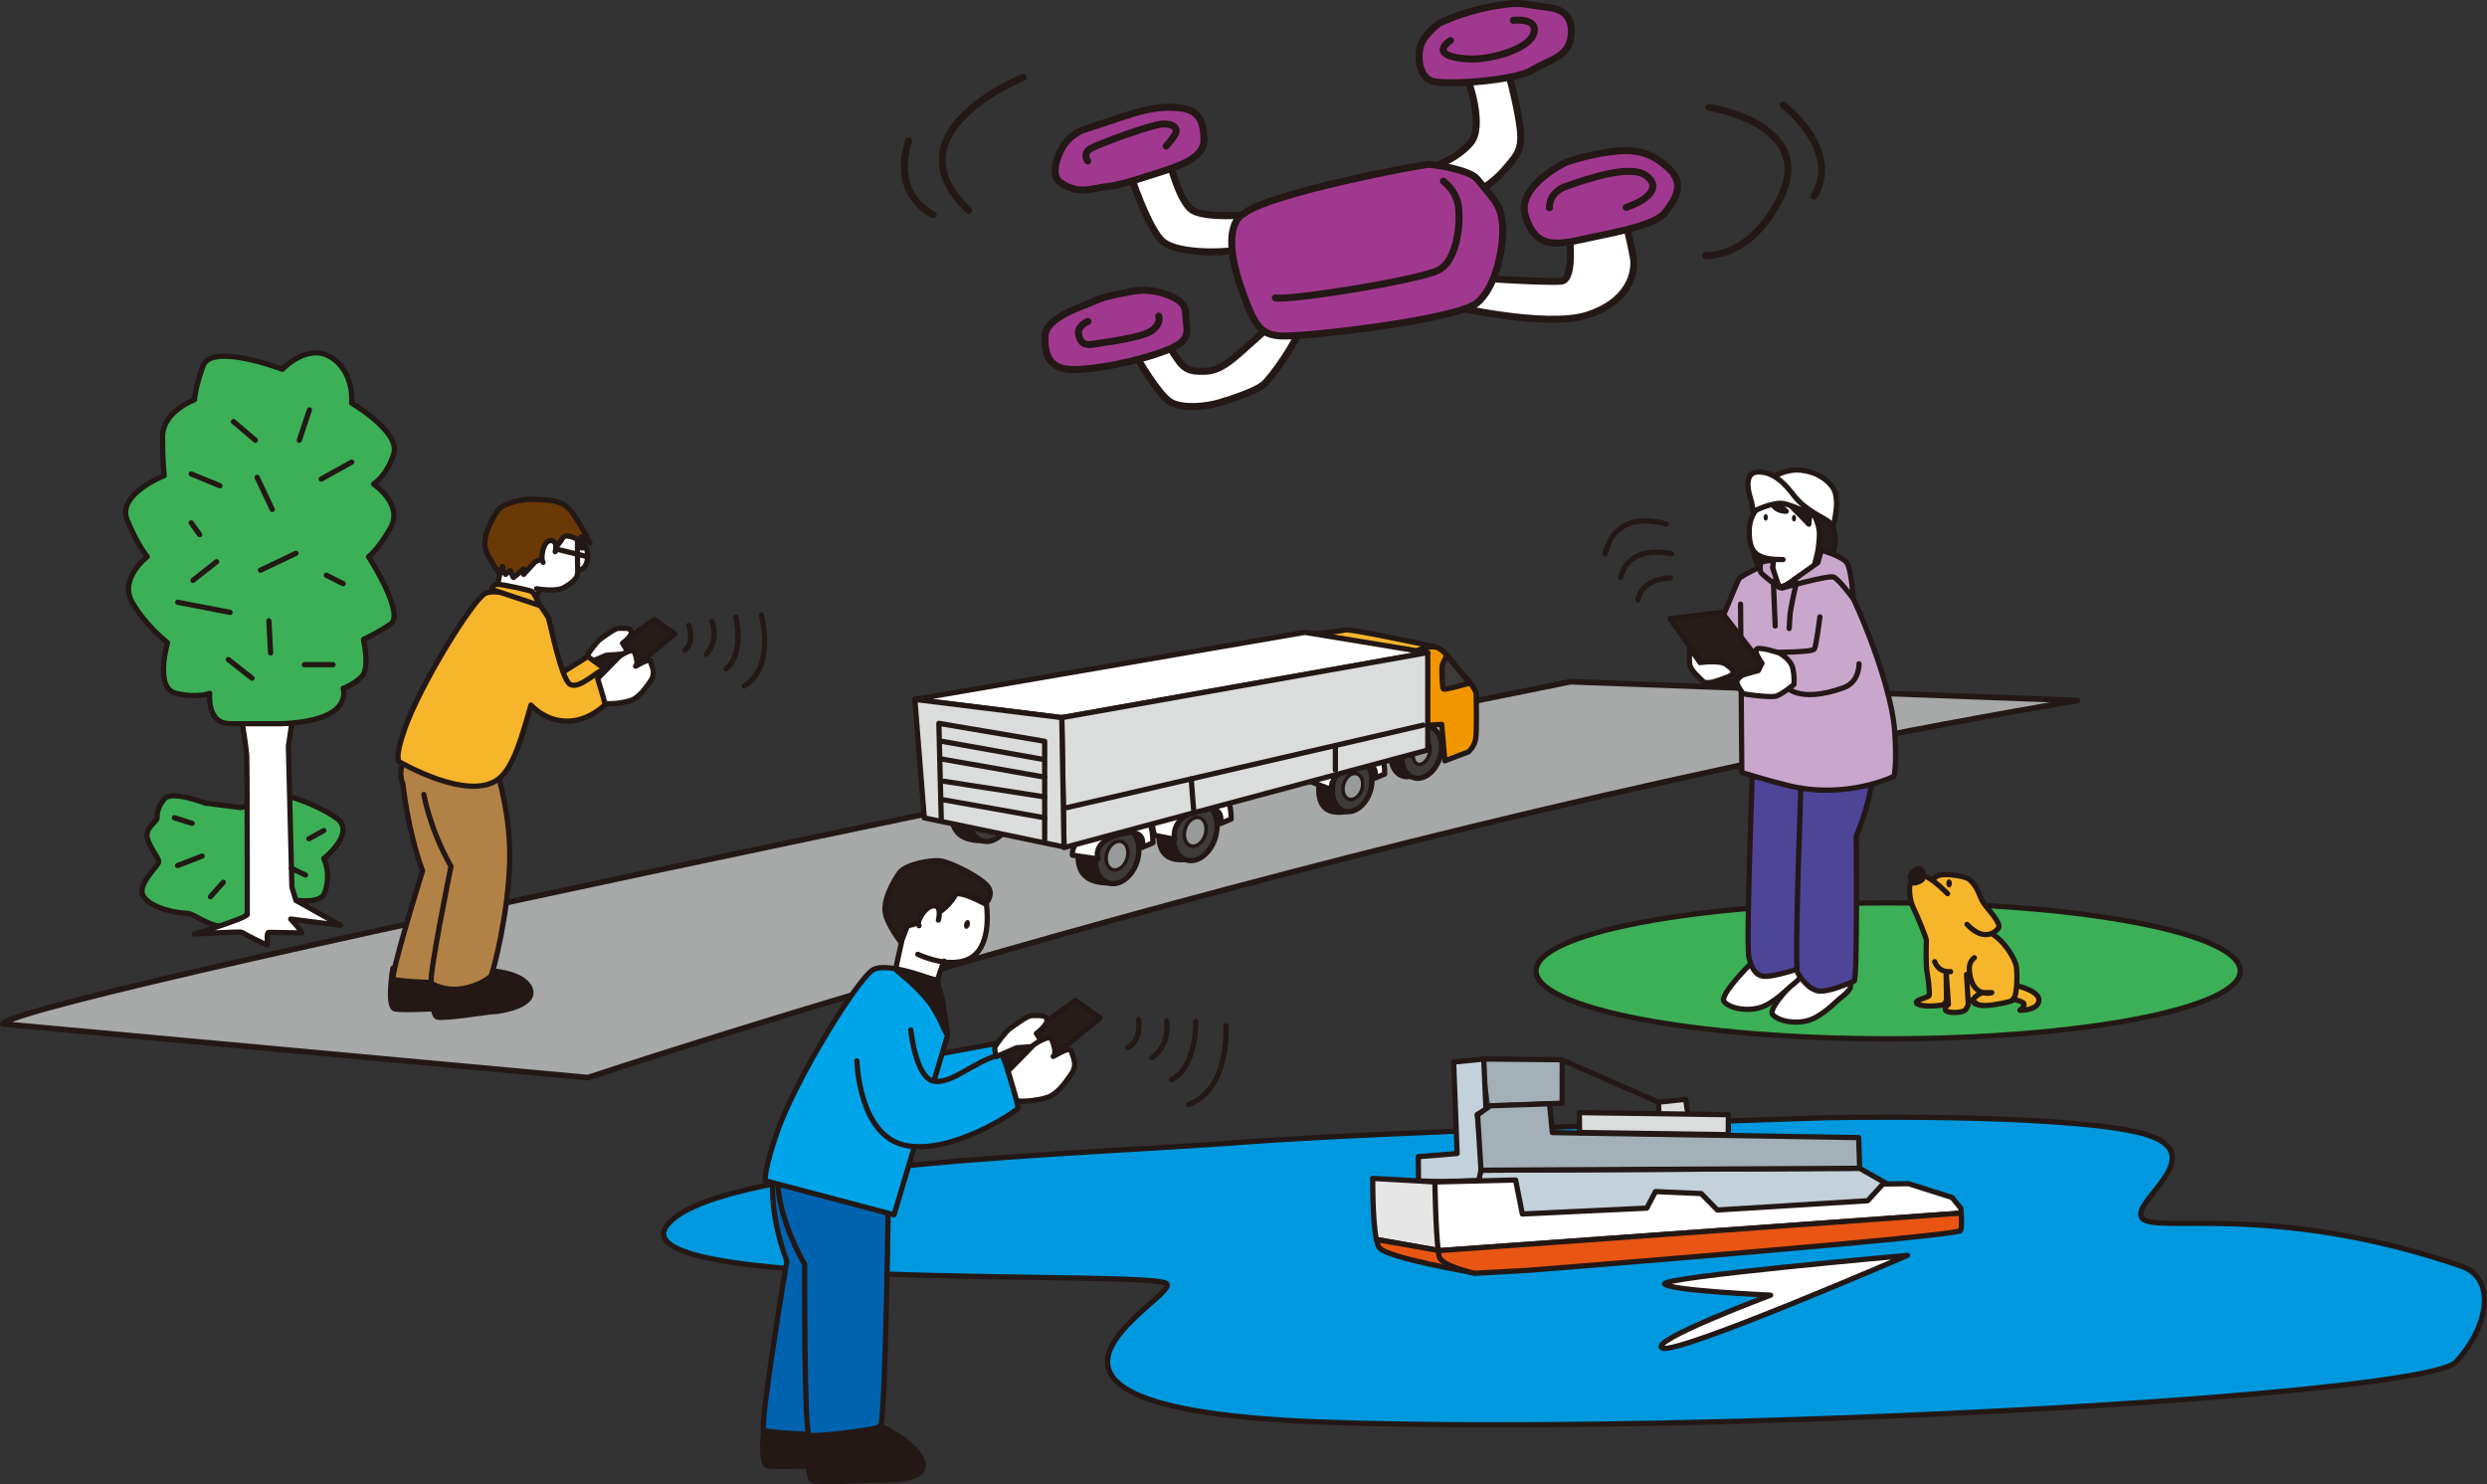 <?xml version="1.0" encoding="UTF-8"?><svg id="_レイヤー_2" xmlns="http://www.w3.org/2000/svg" viewBox="0 0 356.07 212.53"><rect x="0" y="0" width="356.07" height="212.53" fill="#333333" stroke="none"/><defs><style>.cls-1{fill:#0063b0;}.cls-1,.cls-2,.cls-3,.cls-4,.cls-5,.cls-6,.cls-7,.cls-8,.cls-9,.cls-10,.cls-11,.cls-12,.cls-13,.cls-14,.cls-15,.cls-16,.cls-17,.cls-18,.cls-19,.cls-20,.cls-21,.cls-22,.cls-23,.cls-24,.cls-25{stroke:#231815;stroke-linecap:round;stroke-linejoin:round;}.cls-1,.cls-2,.cls-3,.cls-5,.cls-6,.cls-7,.cls-8,.cls-11,.cls-12,.cls-13,.cls-14,.cls-15,.cls-17,.cls-18,.cls-19,.cls-20,.cls-21,.cls-22,.cls-23,.cls-24{stroke-width:.75px;}.cls-2{fill:#4e4498;}.cls-3{fill:#3cb057;}.cls-4,.cls-17{fill:#fff;}.cls-5{fill:#0099df;}.cls-6{fill:#dbdcdc;}.cls-7{fill:#b28146;}.cls-8{fill:#f29600;}.cls-9{fill:#999a9a;stroke-width:.5px;}.cls-10,.cls-20{fill:none;}.cls-11{fill:#00a4e9;}.cls-12{fill:#3e3a39;}.cls-13{fill:#a3b0b7;}.cls-14{fill:#261c19;}.cls-15{fill:#e95513;}.cls-16{fill:#a7a8a8;stroke-width:.81px;}.cls-18{fill:#6a3906;}.cls-19{fill:#e6e6e6;}.cls-21,.cls-26{fill:#231815;}.cls-22{fill:#c9a7cd;}.cls-23{fill:#f7b52c;}.cls-24{fill:#c2d1da;}.cls-25{fill:#a1388f;}</style></defs><g id="_ヘッダー"><g><line class="cls-3" x1="45.7" y1="76.65" x2="48.84" y2="76.41"/><g><path class="cls-3" d="M29.43,115.02s-4.83-1.89-5.88-.63c-1.05,1.26-1.05,2.1-1.05,2.73s-2.1,1.47-1.26,3.36,1.47,2.31,1.47,2.94-3.36,3.36-2.1,5.04c1.26,1.68,4.83,2.31,6.09,2.31s3.99,2.73,6.72,1.68,3.36-4.83,3.36-4.83c0,0,8.71,2.95,9.71,.21s-.14-4.88-.14-4.88c0,0,4.78-3.77,1.77-5.84-3.01-2.07-6.93-3.15-6.93-3.15l-6.72,1.68-5.04-.63Z"/><path class="cls-17" d="M33.99,99.29s1.25,7.31,1.33,8.89c.08,1.58,.08,22.26,.08,22.76s-7.56,2.82-7.56,2.82c0,0,6.56-.42,6.81-.25,.25,.17,3.65,1.99,3.65,1.74s-.17-1.74,.17-1.74,4.48,.08,4.73,.08-1.58-1.99-1.58-1.99l7.14,.91-6.39-3.57-.58-1.91-.5-20.18,1-6.81"/><path class="cls-3" d="M32.94,103.64h7.01s4.59,0,7.25-1.45c2.66-1.45,1.93-3.62,1.93-3.62,0,0,1.45-.48,2.66-1.69,1.21-1.21,.24-5.32,.24-5.32,0,0,1.69-.73,3.87-2.18s-3.14-9.67-3.14-9.67c0,0,1.21-.73,3.14-4.11,1.93-3.38-2.42-6.28-2.42-6.28,0,0,1.93-1.21,2.9-4.35,.97-3.14-6.04-7.25-6.04-7.25,0,0,.48-4.35-2.9-6.53-3.38-2.17-7.01,1.69-7.01,1.69,0,0-10.15-3.87-11.36-.48-1.21,3.38-1.21,4.83-1.21,4.83,0,0-4.59,1.69-4.59,5.32s.24,5.56,.24,5.56c0,0-6.77,2.66-5.32,6.28,1.45,3.62,2.9,5.32,2.9,5.32,0,0-4.11,3.14-2.17,6.52,1.93,3.38,5.07,5.8,5.07,5.8,0,0-1.93,6.53,1.21,7.25,3.14,.73,4.83,0,4.83,0,0,0-.48,4.35,2.9,4.35Z"/><line class="cls-3" x1="33.43" y1="60.38" x2="36.57" y2="63.04"/><line class="cls-3" x1="27.38" y1="67.87" x2="31.49" y2="69.56"/><line class="cls-3" x1="50.34" y1="66.18" x2="45.99" y2="68.6"/><line class="cls-3" x1="44.3" y1="58.69" x2="42.85" y2="63.04"/><line class="cls-3" x1="46.72" y1="82.37" x2="49.13" y2="83.58"/><line class="cls-3" x1="38.5" y1="88.9" x2="38.74" y2="93.49"/><line class="cls-3" x1="31.01" y1="80.44" x2="27.63" y2="83.1"/><line class="cls-3" x1="37.29" y1="81.65" x2="42.37" y2="79.23"/><line class="cls-3" x1="27.38" y1="74.88" x2="28.59" y2="76.57"/><line class="cls-3" x1="36.81" y1="68.35" x2="38.98" y2="72.95"/><line class="cls-3" x1="43.58" y1="95.18" x2="47.68" y2="95.18"/><line class="cls-3" x1="32.94" y1="87.69" x2="25.45" y2="86.24"/><line class="cls-3" x1="32.7" y1="94.45" x2="36.08" y2="97.11"/><line class="cls-3" x1="24.97" y1="117.1" x2="27.51" y2="117.9"/><line class="cls-3" x1="25.44" y1="123.94" x2="28.94" y2="122.59"/><line class="cls-3" x1="30.14" y1="128.4" x2="31.97" y2="126.33"/><line class="cls-3" x1="46.36" y1="118.93" x2="44.22" y2="120.12"/><line class="cls-3" x1="43.74" y1="125.3" x2="41.73" y2="124.34"/></g><g><path class="cls-16" d="M84.18,154.31s109.24-36.55,213.26-54l-72.59-2.69S2.5,142.44,.41,146.63l83.78,7.68Z"/><g><path class="cls-17" d="M81.66,79.63c0,1.11,.55,2,1.24,2s1.24-.9,1.24-2-.55-2-1.24-2-1.24,.9-1.24,2Z"/><polygon class="cls-14" points="96.61 90.78 88.29 97.65 84.78 95.15 93.65 88.71 96.61 90.78"/><path class="cls-17" d="M89.13,92.13s.9,1.21,.57,1.39c-.33,.18-2.92,.31-2.92,.31l-2.44,1.05s-.28-.78-.17-1.11c.11-.33,1.32-1.92,1.76-2.23s2.14-1.61,2.64-1.57c.5,.04,1.68-.19,1.82,.47,.13,.66-1.26,1.67-1.26,1.67Z"/><path class="cls-21" d="M64.53,137.87s4.47,2.05,5.11,4.41c.63,2.37-4.88,2.13-5.43,2.11-.55-.02-6.36,.33-7.64,.09-1.28-.24-.32-5.84-.32-5.84"/><path class="cls-7" d="M70.51,112.21s-4.78,27.24-5.58,28.31c-.31,.42-7.73,.04-8.6-.28-.62-.23,4.17-15.53,4.17-15.53-2.18-5.92-2.81-12.49-2.81-12.49,0,0-.8-1.25,.19-3.61,.99-2.35,2.08-3.71,2.08-3.71l7.05,.9"/><polygon class="cls-23" points="84.16 94.01 77.17 98.39 78.77 102.38 88.41 97.14 84.16 94.01"/><path class="cls-18" d="M72.69,83.7s-2.74-3.34-3.2-5.17c-.46-1.83,1.08-4.45,1.83-5.49,.75-1.03,3.96-1.7,5.33-1.53,.81,.1,2.65-.08,4.12,.77,1.03,.6,1.83,2.17,2.17,2.69,.81,1.25,1.52,2.76,1.52,2.76l-1.25-.85s.19,1.28,.17,1.56c-.02,.28-1.16-.82-1.16-.82"/><path class="cls-21" d="M70.64,139.04s4.69,.36,5.32,2.73c.63,2.37-4.79,3.12-5.34,3.1-.55-.02-6.67,1.01-7.94,.78-1.28-.24-.32-5.84-.32-5.84"/><path class="cls-7" d="M71.27,110.88s1.84,5.87,1.71,12.2c-.16,7.62-2.33,15.99-2.67,16.64-.24,.46-4.57,3.34-8.53,1.1-.57-.32,2.79-16.75,2.79-16.75-3.1-5.49-3.89-10.31-3.89-10.31"/><path class="cls-17" d="M76.81,84.3s2.82,.52,4-.2c.92-.56,1.94-1.17,1.91-2.27-.07-2.1-.04-4.59-.04-4.59,0,0-1.72-.97-2.15-.17-.66,1.24-2.36,2.71-3.94,3.41l-1.62,1.77-.03-.78s-1.42,1.34-1.46,1.22c-.03-.12-.43-.99-.43-.99,0,0-.8,.68-.8,.63s-.32-1.22-.32-1.22l-.3,.78-.85,3.89s5.69,1.78,5.59,1.76c-.38-.07,.77-2.91,.77-2.91"/><path class="cls-23" d="M76.03,100.96c-1.2,4.05-2.4,8.9-4.71,10.63-4.36,3.25-14.13-2.5-14.13-2.5,0,0-.8-.33,.74-4.67,2.33-6.59,9.68-18.35,11.47-19.4,1.79-1.05,7.73,1.37,7.73,1.37,0,0,1.17,1.67,1.38,2.08,.21,.41,1.8,8.71,3.1,9.52,1.3,.81,4.17-2.13,4.48-1.9,.31,.22,1.8,1.42,1.8,2.73s-2.44,3.46-4.69,4.14c-4.35,1.31-7.18-2-7.18-2Z"/><path class="cls-17" d="M79.49,79s.45-1.6-.66-1.59c-1.1,0-1.49,2.63-1.07,3.12"/><path class="cls-17" d="M85.58,97.16s2.55-2.57,2.88-2.95c.33-.38,2.02-1.37,2.29-.94,.27,.42,.66,1.77,.28,2.09-.38,.31,1.99-1.31,2.13-.6,.15,.72,.79,1.57,0,2.73-.79,1.15-1.36,1.92-2.31,2.56-.96,.64-4.23,.9-4.27,.59-.04-.31-1.01-3.48-1.01-3.48Z"/><path class="cls-20" d="M98.62,89.54s.89,2.38-.57,3.54"/><path class="cls-20" d="M101.93,89s1.09,2.57-.8,4.68"/><path class="cls-20" d="M105.37,88.35s1.24,5.31-1.42,7.42"/><path class="cls-20" d="M109,88.09s2.07,7.34-2.42,10.15"/><path class="cls-23" d="M77.13,86.39s-.62-1.51-1.03-1.71c-.41-.21-4.13-.99-4.86-1.01-.73-.02-.87,.73-.87,.73l6.83,2.28"/><line class="cls-17" x1="83.83" y1="79.65" x2="79.56" y2="78.6"/></g><g><path class="cls-21" d="M188.81,113c0,2.02,.74,3.79,4.04,3.2,1.59-.29,1.63-2.64,1.63-4.67,0-2.02-1.27-3.34-2.84-2.93-1.57,.41-2.83,2.38-2.83,4.4Z"/><path class="cls-21" d="M154.34,122.45c.01,2.21,.81,3.96,4.37,3.99,1.78,.01,1.89-3.36,1.88-5.57-.01-2.21-1.42-3.64-3.14-3.21-1.72,.44-3.11,2.58-3.1,4.79Z"/><path class="cls-21" d="M165.91,119.45c0,2.24,.81,4.19,4.46,3.53,1.76-.32,1.8-2.92,1.8-5.16,0-2.24-1.41-3.68-3.13-3.24-1.73,.45-3.13,2.63-3.13,4.86Z"/><path class="cls-23" d="M205.36,92.59s-12.11-2.6-12.75-2.39-5.05,.63-5.05,.63l2.49,15.57,14.12,2.13"/><path class="cls-8" d="M206.41,103.74l-3.72,.19-.35-10.5s2.09-1.13,3.36-.73c1.27,.4,2.73,2.83,3.68,3.8,.95,.97,1.97,2.35,1.97,2.91s.11,5.28-.08,6.41-1.02,1.84-1.02,1.84l-3.39,1.29-.44-5.22Z"/><polygon class="cls-17" points="186.82 90.55 130.98 100.15 152.02 102.76 204.42 93.45 186.82 90.55"/><path class="cls-12" d="M210.42,97.81s-3.54,1.05-3.76,.84c-.22-.21-.27-3.21-.16-3.49,.11-.28,.63-1.26,.63-1.26l3.29,3.91Z"/><path class="cls-21" d="M199.14,108.21c0,2.03,1.28,3.34,2.84,2.94,1.57-.41,2.84-2.38,2.84-4.41s-1.28-3.34-2.84-2.94c-1.57,.41-2.84,2.38-2.84,4.41Z"/><path class="cls-12" d="M200.7,108.44c0,2.03,1.28,3.34,2.84,2.94s2.84-2.38,2.84-4.41c0-2.03-1.28-3.34-2.84-2.94-1.57,.41-2.84,2.38-2.84,4.41Z"/><path class="cls-9" d="M202.32,108.09c-.03,.95,.49,1.55,1.17,1.33,.67-.21,1.24-1.16,1.27-2.11,.03-.95-.49-1.55-1.17-1.33-.67,.21-1.24,1.16-1.27,2.11Z"/><path class="cls-12" d="M190.76,113.22c0,2.02,1.27,3.34,2.84,2.93,1.57-.41,2.83-2.38,2.83-4.4,0-2.02-1.27-3.34-2.84-2.93-1.57,.41-2.83,2.38-2.83,4.4Z"/><path class="cls-9" d="M192.28,112.99c0,1.01,.64,1.66,1.42,1.46,.78-.2,1.41-1.19,1.41-2.2,0-1.01-.64-1.66-1.42-1.46-.78,.2-1.41,1.19-1.41,2.2Z"/><path class="cls-17" d="M198.26,110.83l-1.44,.61s.91-2.71-2.85-1.7c-3.76,1.01-3.37,3.32-3.37,3.32l-3.96-1.52s.84-1.39,4.81-2.95,6.81-2.67,6.81,2.25Z"/><path class="cls-12" d="M167.99,119.93c0,2.24,1.41,3.68,3.13,3.23,1.73-.45,3.13-2.63,3.13-4.86,0-2.24-1.41-3.68-3.13-3.23s-3.13,2.63-3.13,4.86Z"/><path class="cls-9" d="M169.56,119.52c0,1.12,.7,1.84,1.56,1.61,.86-.22,1.56-1.31,1.56-2.43,0-1.12-.7-1.84-1.56-1.61-.86,.22-1.56,1.31-1.56,2.43Z"/><path class="cls-17" d="M176.27,117.28l-1.59,.67s1-2.99-3.15-1.88c-4.15,1.11-3.34,4.12-3.34,4.12l-2.86-.58s-1.66-3.56,2.73-5.29c4.39-1.72,8.21-2.47,8.21,2.96Z"/><path class="cls-12" d="M156.82,123.25c.01,2.21,1.42,3.64,3.14,3.21,1.72-.44,3.11-2.58,3.1-4.79-.01-2.21-1.42-3.64-3.14-3.21-1.72,.44-3.11,2.58-3.1,4.79Z"/><path class="cls-9" d="M158.37,122.93c0,1.12,.7,1.84,1.56,1.61,.86-.22,1.56-1.31,1.56-2.43,0-1.12-.7-1.84-1.56-1.61-.86,.22-1.56,1.31-1.56,2.43Z"/><path class="cls-17" d="M165.08,120.69l-1.59,.67s1-2.99-3.15-1.88c-4.15,1.11-3.12,3.51-3.12,3.51l-3.68-.53s-.38-2.54,4.01-4.26,7.52-2.94,7.52,2.48Z"/><polygon class="cls-6" points="204.42 93.45 204.42 107.4 152.34 121.37 152.02 102.76 204.42 93.45"/><line class="cls-17" x1="203.76" y1="103.84" x2="152.74" y2="115.65"/><line class="cls-17" x1="191.19" y1="106.75" x2="191.19" y2="110.26"/><line class="cls-17" x1="170.55" y1="111.53" x2="170.89" y2="115.91"/><g><path class="cls-21" d="M136.24,116.4c.01,2.21,.81,3.96,4.37,3.99,1.78,.01,1.89-3.36,1.88-5.57-.01-2.21-1.42-3.64-3.14-3.21-1.72,.44-3.11,2.58-3.1,4.79Z"/><path class="cls-12" d="M138.72,117.21c.01,2.21,1.42,3.64,3.14,3.21,1.72-.44,3.11-2.58,3.1-4.79-.01-2.21-1.42-3.64-3.14-3.21s-3.11,2.58-3.1,4.79Z"/><polygon class="cls-6" points="152.34 121.28 132.33 117.12 130.98 100.15 152.02 102.76 152.34 121.28"/><polyline class="cls-20" points="149.57 120.19 149.57 106.15 134.42 103.58 134.76 117.19"/><line class="cls-20" x1="149.23" y1="108.72" x2="134.85" y2="106.15"/><line class="cls-20" x1="149.57" y1="111.28" x2="134.55" y2="108.64"/><line class="cls-20" x1="149.57" y1="114.11" x2="135.19" y2="111.88"/><line class="cls-20" x1="149.57" y1="117.1" x2="134.69" y2="114.46"/></g></g></g><g><path class="cls-4" d="M161.7,24.59s2.73,8.49,4.93,10.11c2.2,1.62,8.24,1.52,10.21,1.12s2.84-.66,2.84-.66l.08-4.49s-7.63,.86-9.36-.81c-1.73-1.67-2.93-6.62-2.93-6.62"/><path class="cls-4" d="M162.7,51.07s3.17,5.51,4.89,6.51c1.73,1,5.13,.65,7.05,.07s4.94-1.58,6.18-2.52c1.24-.94,5.13-6.66,5.08-7.79s-3.42-1.26-3.42-1.26c0,0-2.01,1.84-4.26,3.84-2.25,2-3.7,3.2-5.77,3.25-2.07,.05-2.47-.31-3.08-.79-.62-.48-2.15-3.06-2.15-3.06"/><path class="cls-4" d="M224.62,33s.96,7.02-1.06,7.25-12.39-.47-12.39-.47l-3.55,4.01s13.69,3.21,19.59,1.35c5.9-1.86,7.04-6,6.64-8.26s-1.11-4.99-1.11-4.99"/><path class="cls-4" d="M205.1,23.94s3.55-1.16,5.49-3.54c1.94-2.39-.36-8.82-.36-8.82l5.63-1.51s1.34,4.78,1.76,8.13c.42,3.29-.45,4.03-2.06,5.93-1.61,1.91-3.21,2.77-3.21,2.77"/><path class="cls-25" d="M178.13,30.56s-3.73,1.24-.4,10.78c1.83,5.23,2.71,6.6,5.64,6.77,3.48,.19,25.16-2.33,28.09-4.73,2.93-2.4,3.85-8.45,3.66-11.13-.19-2.68-.85-3.28-3.63-6.62-1.09-1.31-5.97-2.06-6.89-2.09-.92-.03-22.79,4.09-26.48,7.02Z"/><path class="cls-10" d="M206.65,25.94s1.58,1.14,2.06,3.09c.49,1.94,.18,8.21-2.8,9.67s-21.29,4.38-23.32,3.95"/><path class="cls-25" d="M206.05,3.33s-2.03,1.46-2.6,3.06c-.57,1.59-.34,4.57,1.57,5.23,1.91,.66,11.94-.09,14.26-1.55,2.32-1.45,5.33-1.85,5.66-4.89,.24-2.22-.57-3.82-3.33-4.13-2.75-.31-3.52-.66-5.28-.51-1.76,.15-5.95,.74-10.28,2.79Z"/><path class="cls-10" d="M216.65,2.91s3.67-.43,2.94,1.88c-.73,2.31-6.19,3.75-9.06,3.66-2.88-.09-5.39-.86-2.88-2.65"/><path class="cls-25" d="M224.17,23.26s-7.07,3.35-5.79,7.62c1.28,4.27,3.79,4.38,7.7,3.49,3.91-.89,10.82-1.92,12.38-4s2.83-4.17,.26-6.44c-2.58-2.27-4.78-2.65-8.25-2.18-3.47,.47-6.29,1.5-6.29,1.5Z"/><path class="cls-10" d="M221.84,29.75s-.19-2.22,2.49-3.12c2.68-.9,9.02-3.18,11.33-1.49,2.31,1.68,.21,3.55-2.82,4.55"/><path class="cls-25" d="M162.64,41.63s-4.19,.65-5.77,1.41-7.09,2.31-7.24,5.02,.67,4.45,3.05,4.79c2.38,.33,8.25-.67,12.32-1.98,4.07-1.31,5.16-2.12,4.91-4.22-.25-2.11,.03-2.76-1.18-3.63-1.21-.87-3.91-1.75-6.09-1.37Z"/><path class="cls-10" d="M155.77,46.02s-1.6,.67-1.35,1.83c.25,1.16,.7,1.69,2.23,1.42,1.53-.27,6.68-.86,8.18-1.88,1.5-1.02,1.07-2.13,1.07-2.13"/><path class="cls-25" d="M154.8,18.68s-1.75,.81-2.63,2.31-1.8,4.15-.36,5.14c1.44,.99,2.76,1.33,4.91,.88s2.35-.11,6.77-1.53c4.42-1.42,8.94-2.49,8.89-5.51-.05-3.02-1-4.25-3.56-4.53-2.55-.28-4.77,.18-8.06,1.26-3.29,1.08-5.96,1.98-5.96,1.98Z"/><path class="cls-10" d="M166.96,20.92s.44-.42,1.17-1.49c.72-1.07-.15-1.76-1.73-1.67-1.59,.1-9.21,2.85-10.33,3.57-1.12,.71-.34,1.72-.34,1.72"/><path class="cls-10" d="M146.49,11.09s-19.61,7.8-7.82,19.02"/><path class="cls-10" d="M244.7,15.38s15.28,2.32,10.3,12.72c-4.32,9.02-10.8,8.5-10.8,8.5"/><path class="cls-10" d="M130.09,20.21s-2.77,7.15,3.51,10.54"/><path class="cls-10" d="M255.3,15.02s8.42,6.43,4.44,13.07"/></g><g><path class="cls-5" d="M261.48,160.05s-64.57,2.03-83.42,3.5c-22.74,1.77-73.45,2.93-82.1,11.38-10.52,10.27,69.5,6.8,71.1,8.91,1.6,2.11-31.22,17.86,22.43,19.8,53.64,1.93,157.54-3.69,162.13-8.61s5.93-11.96,.75-13.73c-27.33-9.34-44.14-4.48-45.74-6.94-1.6-2.46,11.3-9.67-.97-12.32-12.32-2.65-44.18-1.99-44.18-1.99Z"/><g><path class="cls-21" d="M119.5,202.01s5.35,2.44,6.1,5.27c.76,2.83-5.83,2.54-6.49,2.52-.66-.03-7.6,.39-9.12,.11-1.53-.28-.38-6.97-.38-6.97"/><path class="cls-1" d="M110.68,168.89s-.63,4.63,1.97,11.7c0,0-4.02,23.98-3.28,24.25,1.04,.38,9.9,.84,10.28,.34,.96-1.28,6.67-33.82,6.67-33.82"/><polygon class="cls-11" points="142.8 149.38 133.11 151.18 133.13 156.31 146.14 154.74 142.8 149.38"/><path class="cls-14" d="M140.65,129.95s1.75-1.51,.87-2.88c-.88-1.37-5.38-3.6-6.88-3.79-1.51-.19-5.02,.54-5.84,1.67-.82,1.13-2.51,4-2,6.01,.51,2,2.64,4.54,2.64,4.54"/><path class="cls-21" d="M126.04,204.16s5.35,2.44,6.1,5.27c.76,2.83-5.83,2.54-6.49,2.52-.66-.03-7.6,.39-9.12,.11-1.53-.28-.38-6.97-.38-6.97"/><path class="cls-1" d="M111.39,169.84s.12,4.67,3.82,11.23c0,0-.11,24.31,.66,24.46,1.09,.21,9.9-.77,10.2-1.32,.75-1.41,1.14-34.45,1.14-34.45"/><path class="cls-17" d="M135.16,137.63s-1.25,3.11-.84,3.19c.12,.02-6.12-1.93-6.12-1.93l.93-4.26,.78-2.05s5.02-.98,6.84-4.39c.47-.87,4.48,1.34,4.48,1.34,0,0,.87,5.55-2.04,7.51-2.92,1.97-7.79-.39-7.79-.39"/><path class="cls-11" d="M134.23,140.51s-7.1-2.89-9.24-1.64c-2.14,1.25-10.91,15.29-13.7,23.17-1.83,5.18-1.76,7.03-1.76,7.03l18.47,4.88,7.64-25.61c-.16-.72-.33-1.59-.58-4.43-.09-.99-.96-3.59-.96-3.59"/><path class="cls-26" d="M138.05,132.27c-.09,.35,.01,.67,.23,.73,.22,.06,.47-.18,.56-.52,.09-.35-.01-.67-.23-.73-.22-.06-.47,.18-.56,.52Z"/><path class="cls-21" d="M134.1,140.33l-5.66-1.3s2.92,2.26,4.58,4.45c1.47,1.93,2.34,4.52,2.55,4.57,.46,.12-1.47-7.72-1.47-7.72Z"/><path class="cls-17" d="M134.35,131.76s.56-2.07-.65-2.06c-1.21,.01-2.59,2.32-2.12,2.86"/><path class="cls-11" d="M130.4,147.48s.69,6.88,3.3,7.34c2.62,.46,5.81-2.92,9.66-3.85,.31-.07,2.58,7.37,2.35,7.76s-9.55,6.71-16.17,5.26c-6.62-1.45-6.85-12.07-6.85-12.07"/><polygon class="cls-14" points="157.5 145.75 147.56 153.96 143.36 150.98 153.96 143.28 157.5 145.75"/><path class="cls-17" d="M148.38,147.99s1.08,1.45,.68,1.66-3.49,.38-3.49,.38l-2.92,1.26s-.33-.93-.2-1.32c.13-.39,1.58-2.3,2.11-2.66,.53-.36,2.56-1.92,3.16-1.88,.6,.04,2.01-.22,2.17,.56s-1.51,2-1.51,2Z"/><path class="cls-17" d="M144.32,153.37s3.05-3.07,3.44-3.52,2.42-1.63,2.74-1.12,.79,2.12,.34,2.5c-.46,.38,2.37-1.57,2.55-.71s.95,1.88,0,3.26c-.95,1.38-1.62,2.29-2.76,3.05-1.14,.76-5.06,1.07-5.1,.7-.05-.37-1.2-4.15-1.2-4.15Z"/></g><path class="cls-20" d="M163.03,146.01s.45,3-1.55,4"/><path class="cls-20" d="M167.03,146.19s.64,3.27-2.09,5.27"/><path class="cls-20" d="M171.21,146.28s.14,6.51-3.49,8.33"/><path class="cls-20" d="M175.52,146.88s.61,9.09-5.33,11.27"/><g><polyline class="cls-6" points="237.61 161.33 237.44 157.83 241.34 157.41 241.76 160.2"/><polyline class="cls-13" points="212.43 151.65 212.43 151.65 223.67 151.75 223.66 157.97 213.36 158.39"/><g><path class="cls-19" d="M205.45,169.24l-8.91-.5s-.06,5.99,.52,8.74l13.08,2.31-4.69-10.56Z"/><path class="cls-15" d="M211.24,182.28l-1.1-2.48-13.08-2.31c.1,.5,.23,.9,.38,1.13,.98,1.52,13.8,3.67,13.8,3.67Z"/></g><polygon class="cls-24" points="211.7 169.09 211.97 167.57 266.25 167.29 273.07 171.19 272.65 173.7 270.56 174.39 213.78 177.73 211.7 169.09"/><polygon class="cls-24" points="203.09 169.1 203.06 165.63 208.62 165.18 208.12 152.08 212.43 151.65 212.75 158.89 211.5 159.59 212.25 166.55 211.72 169.04 206.41 169.21 203.09 169.1"/><polygon class="cls-13" points="221.85 158.06 222.25 162.18 266.11 162.9 266.25 167.29 212.04 167.57 211.55 159.64 213.36 158.34 221.85 158.06"/><polygon class="cls-6" points="226.15 162.17 226.12 159.32 247.46 159.62 247.44 162.48 226.15 162.17"/><line class="cls-20" x1="237.44" y1="157.83" x2="224.23" y2="152.03"/><g><path class="cls-17" d="M280.72,173l-1.25-1.53-6.22-1.97-3.67,.05-2.18,2.39-21.52,1.33-2.32-2.36-6.54-.28-1.25,2.37-17.81,.84-.97-4.87-11.55,.28s.1,7.04,.48,9.85l74.88-5.38c-.03-.41-.07-.71-.07-.71Z"/><path class="cls-15" d="M205.91,179.09c.06,.47,.13,.83,.21,1.01,.56,1.25,5.01,2.23,5.01,2.23l7.65-.42s61.66-4.87,61.93-5.71c.18-.54,.13-1.72,.07-2.49l-74.88,5.38Z"/></g></g><path class="cls-17" d="M273.09,179.77s-35.69,3.16-34.75,4.11,15.16,1.58,15.16,1.58c0,0-17.69,6.63-15.48,7.58,2.21,.95,35.06-13.27,35.06-13.27Z"/></g><g><ellipse class="cls-3" cx="270.33" cy="139.02" rx="50.41" ry="9.73"/><g><path class="cls-17" d="M258.3,139.12s-5.35,5.15-4.51,6.15c.84,.99,3.37,1.44,5.3,.79,1.93-.64,3.92-2.78,4.31-3.07,.4-.3,1.56-1.2,1.54-1.73-.03-.53,0-1.39,0-1.39"/><path class="cls-17" d="M251.36,137.29s-5.35,5.15-4.51,6.15c.84,.99,3.37,1.44,5.3,.79,1.93-.64,3.92-2.78,4.31-3.07,.4-.3,1.56-1.2,1.54-1.73-.03-.53,0-1.39,0-1.39"/><path class="cls-2" d="M261.23,108.03s-.05,3.97-2.42,9.57c0,0,.19,20.66-.3,20.79-.35,.09-4.59,1.62-6.13,1.39-1.54-.23-1.87-2.4-1.97-2.63-.49-1.2,.57-29.07,.57-29.07"/><path class="cls-14" d="M251.33,76.62s-.42,.56-.36,1.6c.1,1.82,1.07,3.88,1.19,2.27l3.26-1.45-.21-1.34-3.88-1.09Z"/><path class="cls-14" d="M262.06,73.93s.79,2.54,.7,3.64c-.09,1.1-.55,2.63-.55,2.63l-2.07-.78s.24-2.91,.19-3.13-.7-.6-.7-.6l-1.5-.26s-5.77-2.38-5.59-3.12c.18-.75,.53-1.63,.53-1.63l5.46,.18,3.52,3.08Z"/><path class="cls-22" d="M253.01,80.7s-3.78,1.72-4.05,2.21c-.28,.49-3.54,8.46-3.54,8.46l6.66,3.74"/><path class="cls-17" d="M255.28,80.13c-3.7,0-4.84-.86-4.84-4.02,0-2.13,1.04-3.67,2.86-4.67,0,0,.15,.45,.75,1.13,.6,.68,1.69,.64,1.69,.64,0,0-.64-.38-.94-1.24-.3-.86,.08-1.05,.08-1.05,0,0,3.27,3.23,4.1,4.14l.19-2.33s1.35,2.01,1.32,3.78c-.04,1.77-.34,2.93-.34,2.93,0,0-.55,2.03-.67,3.05l-4.75,1.65-1.78-2.54,.03-1.27"/><path class="cls-2" d="M268.18,110.15s-.05,3.97-2.42,9.57c0,0,.19,20.66-.3,20.79-.35,.09-3.59,1.62-5.13,1.39-1.54-.23-2.87-2.4-2.97-2.63-.49-1.2,.57-29.07,.57-29.07"/><ellipse class="cls-26" cx="252.8" cy="74.09" rx=".3" ry=".47"/><ellipse class="cls-26" cx="256.85" cy="74.2" rx=".3" ry=".47"/><polygon class="cls-17" points="257.07 111.15 256.9 94.43 262.62 111.12 257.07 111.15"/><path class="cls-17" d="M252.63,69.14s2.45-2.13,5.23-1.81c2.77,.32,4.03,1.79,4.47,2.37,1.28,1.69,.15,5.47,.15,5.47"/><path class="cls-17" d="M250.82,72.04c.04-.12-1.81-4.46,1-4.46s4.66,3.01,5.35,3.78c1.91,2.15,4.67,3.04,4.83,3.56,.16,.52,.47,.26,.47,.26,0,0-5.71-2.97-7.32-3.1s-4.13,1.16-4.13,1.16l-.21-1.2Z"/><path class="cls-22" d="M253.94,80.21s-.27,1.18-.13,1.51,.56,2.45,1.37,2.26c.8-.19,5.37-3.01,5.51-3.2,.14-.19,0,0,0,0,0,0,.85-1.08,2.31,.64,1.73,2.04,7.69,15.72,8.25,23.13,.38,5-.09,6.61-.09,6.61,0,0-6.67,3.34-14.99,1.36-2.7-.64-6.79-1.89-6.79-1.89l-.18-24.12"/><path class="cls-22" d="M255.11,84.22s6.69-1.9,7.44-1.58c.75,.33,2.79,3.09,2.79,3.09,0,0-.26-4.16-.92-5.13-.66-.97-3.66-1.81-3.66-1.81l-.49,1.77-5.16,3.66Z"/><path class="cls-22" d="M254.73,84.12c-.07-.06-2.7-1.93-2.7-2.32s-.13-1.15,.26-1.32,1.65-.26,1.65-.26l-.15,1.06,.94,2.85Z"/><polygon class="cls-14" points="239.11 88.59 246.53 87.69 253.67 96.91 245.77 98.02 239.11 88.59"/><path class="cls-22" d="M266.16,95.05s.09,2.62-2.23,3.44c-6.6,2.35-8.33-.29-8.33-.29l.02-1.98-1.88-2.8s5.76,0,6.03-.48c.28-.49,.79-4.61,.79-4.61"/><path class="cls-17" d="M254.69,93.49s-2.46-.83-3.11-.59,.69,2.07,.69,2.07l-.53,1.06s-1.83,.48-2.21,.64c-.38,.16-1.03,.74-.84,1.2,.19,.46,.68,1.28,.91,1.44,.23,.16,3.73,.56,4.57,.4,.84-.16,2.66-1.68,2.66-1.68,0,0,.15-.96-.15-2.33-.3-1.36-1.98-2.22-1.98-2.22Z"/><path class="cls-17" d="M243.41,94.88s2.81-.39,3.7,.25c.88,.64,1.29,1.05,.88,1.45s-2.64,1.05-2.64,1.05c0,0-1.14,.32-1.54-.08-.4-.4-1.69-1.53-1.85-2.25-.16-.72-.06-2.55-.05-2.54,0,0,1.5,2.13,1.5,2.13"/><path class="cls-20" d="M239.16,82.74s-4.16,.03-4.65,3.19"/><path class="cls-20" d="M239.33,79.3s-6.07-1.6-7.31,3.41"/><path class="cls-20" d="M238.55,75.06s-7.19-2.55-8.73,4.26"/><path class="cls-20" d="M257.2,83.43s-.9,3.77-.94,4.9c-.05,1.12-.1,1.66-.1,1.66"/><line class="cls-20" x1="253.9" y1="83.23" x2="254.16" y2="89.64"/></g><g><path class="cls-23" d="M288.86,141.17s3.28,.78,3.05,2.17c-.22,1.39-2.72,1.33-2.72,1.33,0,0,.89-.67,.5-1.06-.39-.39-2.39-.67-2.39-.67"/><path class="cls-23" d="M283.18,131.47s1.28,1.72,2.61,2.67c1.33,.94,2.72,3.22,2.89,4.22s.11,4.05-.33,4.55l-.39,.44s-4.83,1.38-5.48,.06c-.25-.51-1.66-.16-1.74-.16l-2.33-13.79"/><path class="cls-23" d="M276.51,126.86s-.12-1.5,1.72-1.61c1.11-.06,3.18,.21,3.78,.72,1.15,1,1.44,2.5,1.94,3.28,.5,.78,2.67,2.98,2.17,3.65-.5,.67-1.39,1.13-2.45,.85-1.06-.28-2.05-1.39-2.05-1.39"/><path class="cls-23" d="M278.84,127.97s-2.14-2.21-3.25-2.49-1.97,.44-2.13,1.22c-.17,.78,0,2.38,.51,3.38s1.83,4.22,1.83,4.55-.11,3.61,.11,4.67,.39,3,.28,3.28c-.11,.28-2.44,.67-1.67,1.17,.78,.5,3.28,.28,3.67,.11,.39-.17,.5-.61,.5-.78s-.06-3.94-.06-3.94l.33,4.67s-.78,.61-.33,.94c.44,.33,2.39,.33,2.78-.17,.39-.5,.39-.78,.39-.94s-.25-4.1-.25-4.1"/><path class="cls-21" d="M274.31,124.53s-.94,.51-.78,1.17c.17,.66,.22,.74,.5,.74s.79-.16,1.12-.43,.21-.92,.21-.92c0,0-.17-1.02-1.06-.56Z"/><path class="cls-23" d="M283.64,143.95c-.33,0-1.35-.48-1.02-.98,.33-.5,1.22-.83,1.22-.83h1.33s-1.1,.39-2.11-.44-1.22-2.78-1.06-3.5c.17-.72,.67-1.06,.67-1.06"/><path class="cls-23" d="M276.99,137.7s.47,1.58,2.28,1.44"/></g><path class="cls-26" d="M279.46,126.5c0,.32-.18,.58-.4,.58s-.4-.26-.4-.58,.18-.58,.4-.58,.4,.26,.4,.58Z"/></g></g></g></svg>